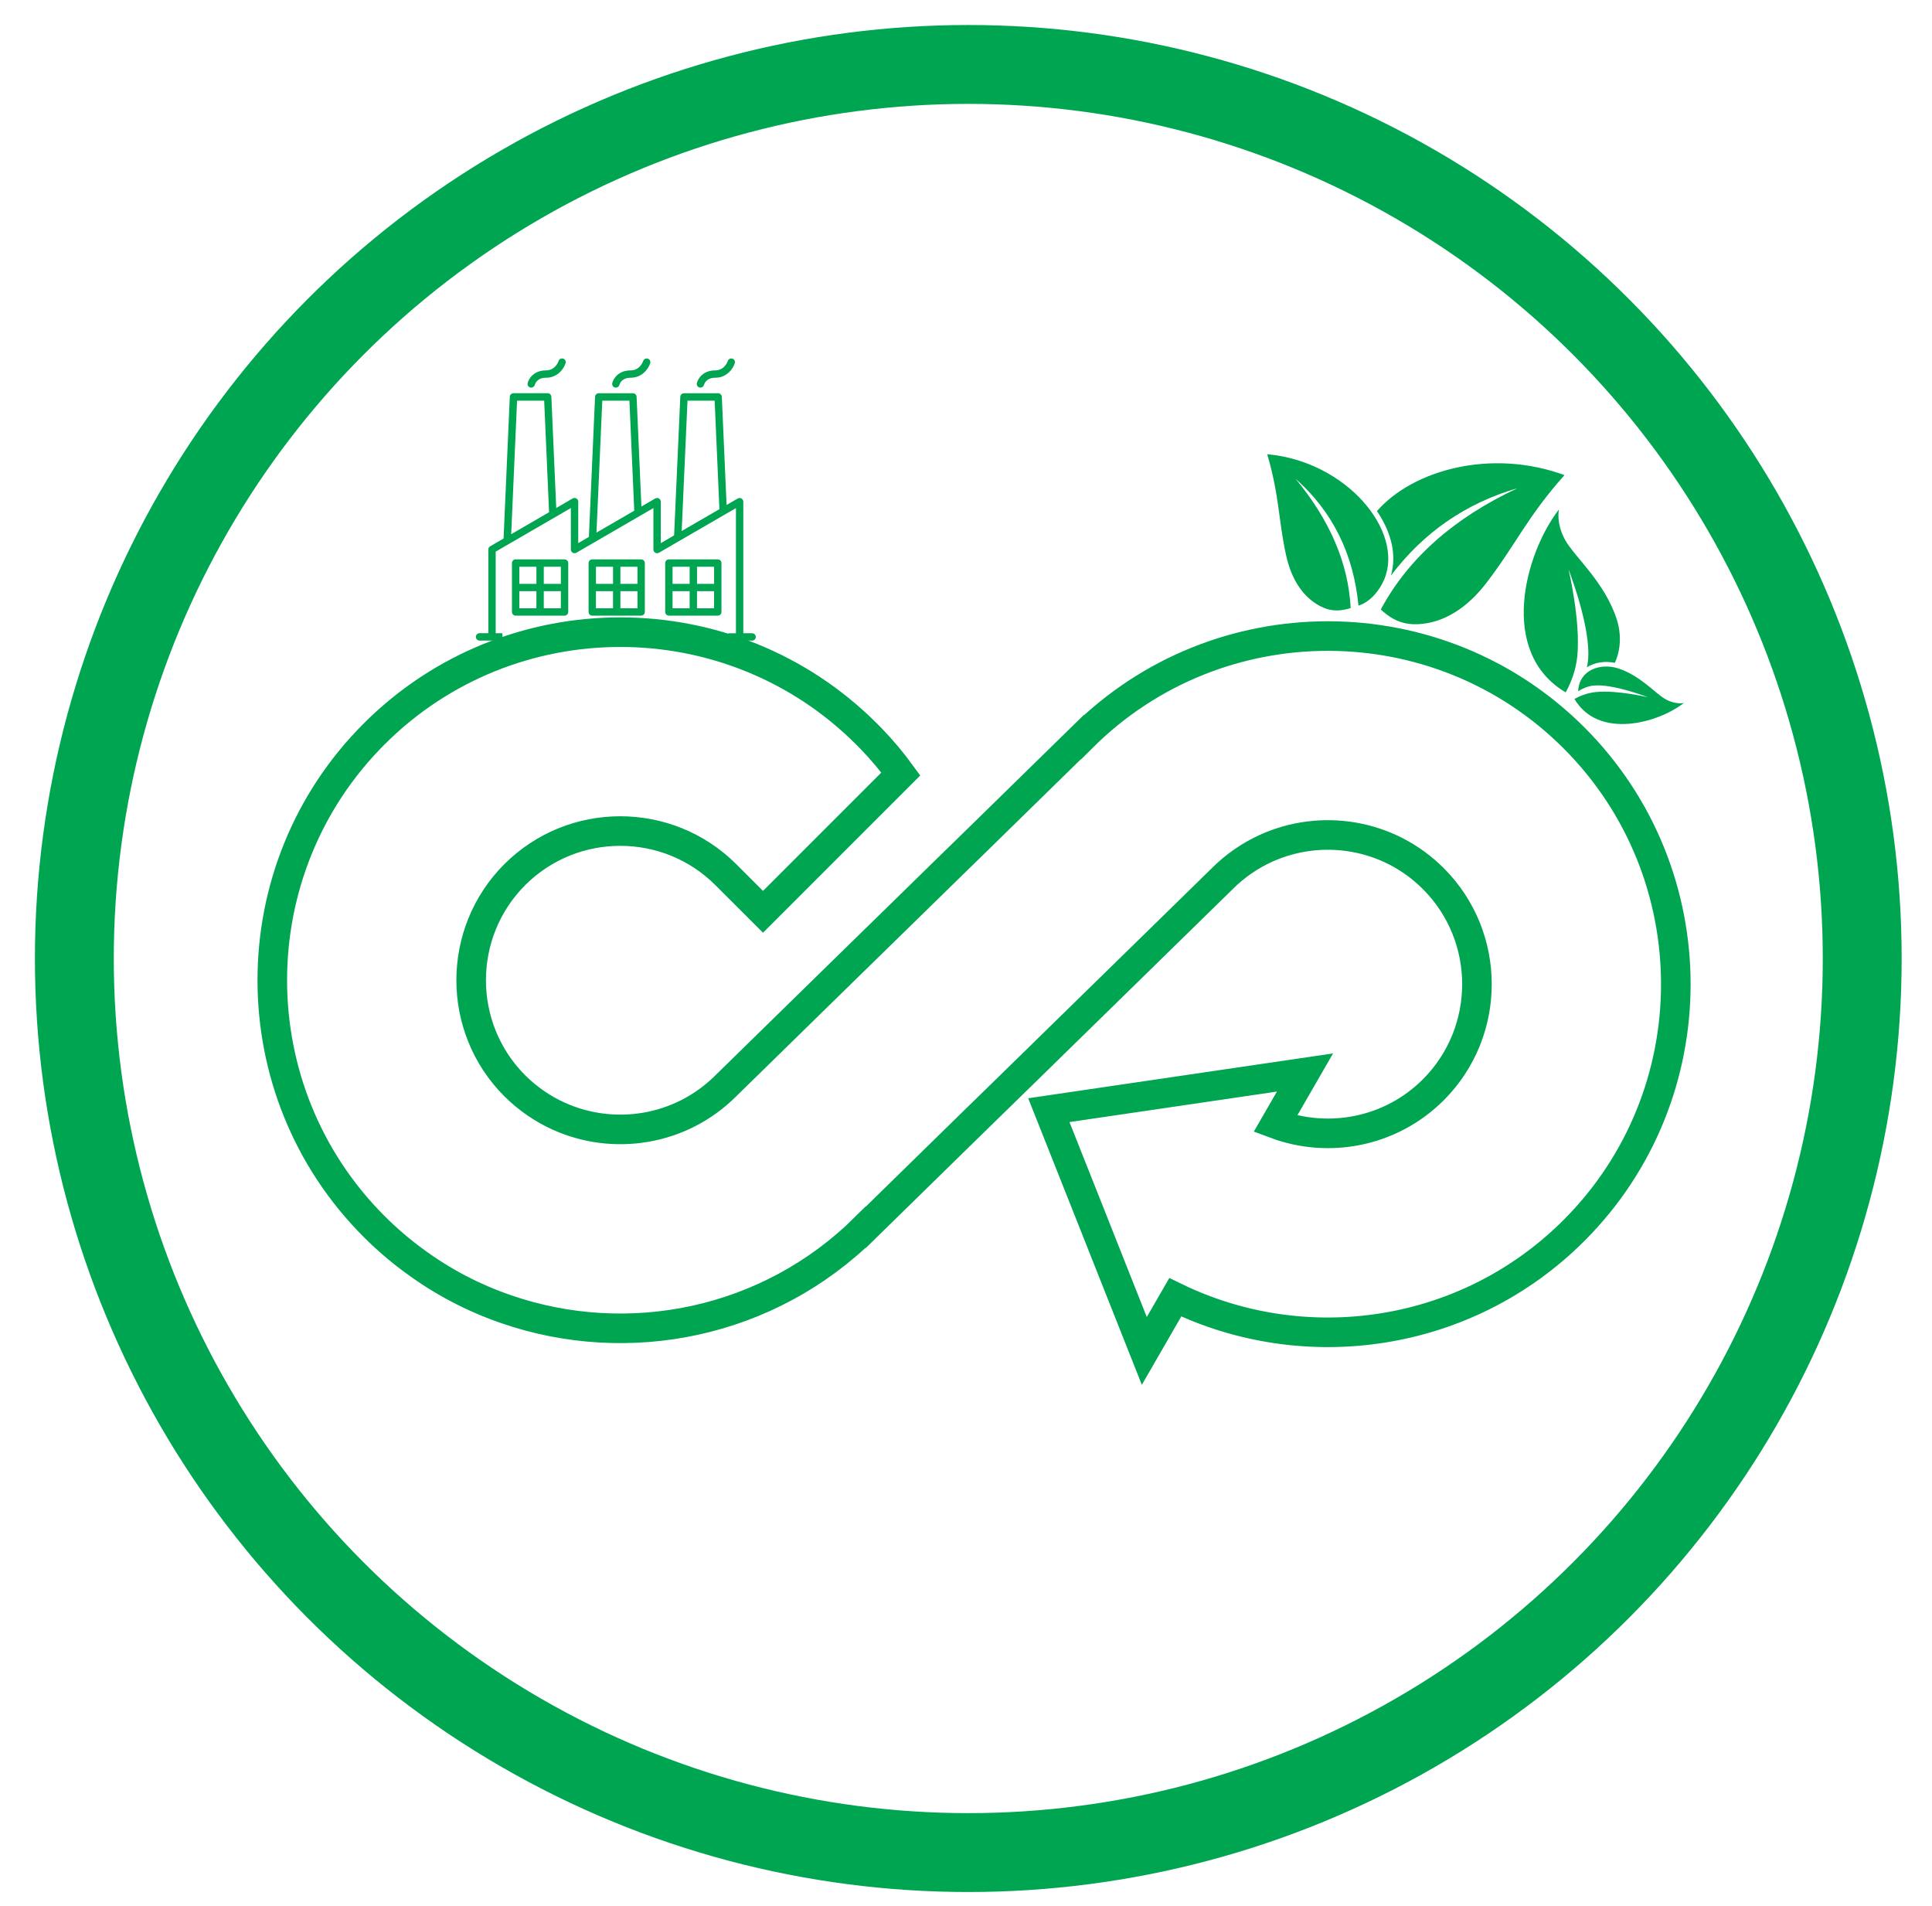 <?xml version="1.0" encoding="UTF-8"?> <svg xmlns="http://www.w3.org/2000/svg" xmlns:xlink="http://www.w3.org/1999/xlink" version="1.1" x="0px" y="0px" width="97.988px" height="96.646px" viewBox="0 0 97.988 96.646" xml:space="preserve"> <g id="Layer_1"> <g id="Layer"> </g> <g id="Layer_1_1_"> </g> <g id="_x3C_Layer_x3E_"> </g> <g id="layer_1"> </g> <g id="Ñëîé_1"> </g> <g id="blue_square"> </g> <g id="_x2018_ëîé_x5F_1"> </g> <g id="Icon"> </g> </g> <g id="Infographics"> <circle fill="none" stroke="#00A551" stroke-width="4" stroke-miterlimit="10" cx="49.11" cy="48.607" r="45.339"></circle> <g> <g> <path fill-rule="evenodd" clip-rule="evenodd" fill="#00A551" d="M72.348,31.607c0.931-0.151,2.023-0.723,3.038-2.045 c1.504-1.96,2.067-3.345,3.962-5.468c-3.721-1.365-7.699-0.258-9.511,1.825c0.623,0.917,1.007,2.025,0.748,3.115 c-0.012,0.051-0.025,0.102-0.039,0.153c1.66-2.193,3.802-3.669,6.424-4.431c-3.233,1.509-5.546,3.561-6.939,6.153 C70.732,31.559,71.398,31.761,72.348,31.607L72.348,31.607z"></path> </g> <g> <path fill-rule="evenodd" clip-rule="evenodd" fill="#00A551" d="M66.662,30.558c-0.599-0.412-1.167-1.167-1.438-2.419 c-0.4-1.86-0.334-3.005-0.954-5.106c4.04,0.367,6.957,3.922,5.937,6.346c-0.238,0.568-0.706,1.144-1.307,1.332 c-0.253-2.629-1.318-4.773-3.193-6.434c1.75,2.112,2.682,4.298,2.797,6.559C67.8,31.056,67.27,30.977,66.662,30.558 L66.662,30.558z"></path> </g> </g> <g> <path fill="#00A551" d="M85.404,35.649c0,0-0.417,0.098-0.932-0.191c-0.515-0.287-1.274-1.202-2.411-1.566 c-0.875-0.281-1.978,0.068-2.017,1.162c0.229-0.146,0.494-0.261,0.782-0.289c1-0.096,2.76,0.595,2.76,0.595 s-1.555-0.372-2.633-0.267c-0.429,0.041-0.803,0.188-1.101,0.351C81.068,37.499,84.062,36.686,85.404,35.649L85.404,35.649z M79.067,25.835c0,0-0.162,0.696,0.319,1.555c0.479,0.86,2.009,2.13,2.617,4.03c0.232,0.725,0.206,1.543-0.104,2.193 c-0.502-0.103-1.021-0.024-1.416,0.227c0.028-0.117,0.049-0.236,0.06-0.357c0.164-1.668-0.991-4.611-0.991-4.611 s0.622,2.599,0.446,4.401c-0.07,0.714-0.316,1.341-0.589,1.838C75.974,33.081,77.333,28.076,79.067,25.835L79.067,25.835z"></path> </g> <path fill="none" stroke="#00A551" stroke-width="1.5" stroke-miterlimit="10" d="M79.83,62.398 c-5.461,5.461-13.637,6.592-20.223,3.389l-1.569,2.72l-1.992-5.023l-0.645-1.63l-2.206-5.556l12.992-1.91l-1.502,2.604 c2.693,1.01,5.85,0.432,8.012-1.729c2.949-2.953,2.949-7.756,0-10.706c-2.29-2.291-5.691-2.804-8.479-1.542 c-0.808,0.367-1.565,0.88-2.227,1.542l-0.039,0.039l-5.372,5.255l-3.628,3.547l-0.042,0.043l-2.267,2.214l-1.28,1.249l-5.452,5.334 l-0.004-0.004c-4.931,4.904-12.055,6.288-18.226,4.16c-1.649-0.566-3.229-1.384-4.679-2.458c-0.71-0.519-1.388-1.1-2.028-1.74 c-6.885-6.886-6.885-18.09,0-24.975s18.091-6.884,24.975,0l0.238,0.241c0.548,0.569,1.051,1.166,1.502,1.786l-6.99,6.991 l-1.886-1.884c-2.952-2.949-7.754-2.949-10.706,0c-2.947,2.952-2.947,7.754,0,10.705c0.666,0.662,1.42,1.175,2.229,1.541 c2.789,1.262,6.189,0.748,8.479-1.541l0.039-0.039l5.372-5.256l3.628-3.546l2.307-2.256l1.282-1.25l5.453-5.336l0.003,0.004 c6.888-6.849,18.062-6.834,24.933,0.039C86.716,44.308,86.716,55.513,79.83,62.398L79.83,62.398z"></path> <g> <path fill="#00A551" d="M38.145,32.112h-0.446v-6.671c0-0.067-0.035-0.128-0.094-0.162c-0.058-0.033-0.129-0.033-0.188,0 l-0.566,0.329l-0.241-5.486c-0.004-0.1-0.086-0.179-0.187-0.179h-1.734c-0.099,0-0.182,0.079-0.186,0.178l-0.313,7.029 l-0.676,0.393v-2.103c0-0.067-0.036-0.128-0.095-0.162c-0.057-0.033-0.128-0.033-0.186,0l-0.702,0.407l-0.244-5.564 c-0.004-0.1-0.086-0.179-0.187-0.179h-1.733c-0.101,0-0.183,0.079-0.187,0.179l-0.313,7.108l-0.54,0.313v-2.103 c0-0.067-0.036-0.128-0.093-0.162c-0.059-0.033-0.13-0.033-0.188,0l-0.835,0.484l-0.247-5.642c-0.006-0.1-0.088-0.179-0.188-0.179 h-1.733c-0.101,0-0.183,0.079-0.187,0.179l-0.316,7.19l-0.679,0.394c-0.059,0.034-0.094,0.095-0.094,0.162v4.245h-0.446 c-0.103,0-0.187,0.083-0.187,0.187s0.084,0.187,0.187,0.187h1.038h0.122c0-0.094,0-0.199,0-0.373h-0.113h-0.228v-4.137l3.812-2.21 v2.103c0,0.066,0.036,0.128,0.095,0.162c0.057,0.033,0.129,0.033,0.187,0l0.888-0.515c0.015-0.005,0.027-0.014,0.039-0.022 l2.29-1.329c0.002,0,0.003,0,0.004-0.001l0.684-0.397v2.103c0,0.066,0.035,0.128,0.094,0.162c0.058,0.033,0.129,0.033,0.187,0 l3.354-1.944c0,0,0.001-0.001,0.001-0.001l0.551-0.319v6.347h-0.29h-0.094l0.009,0.373h0.118h1.076 c0.104,0,0.187-0.083,0.187-0.187S38.249,32.112,38.145,32.112z M25.927,27.09l0.298-6.772H27.6l0.248,5.657L25.927,27.09z M30.253,27.008l0.294-6.69h1.376l0.245,5.58L30.253,27.008z M34.574,26.929l0.295-6.611h1.377l0.241,5.502L34.574,26.929z"></path> <path fill="#00A551" d="M28.633,28.366h-2.479c-0.104,0-0.188,0.084-0.188,0.187v2.48c0,0.103,0.084,0.187,0.188,0.187h2.479 c0.103,0,0.187-0.083,0.187-0.187v-2.48C28.819,28.45,28.735,28.366,28.633,28.366z M28.446,29.607H27.58V28.74h0.866V29.607z M27.206,28.74v0.867H26.34V28.74H27.206z M26.34,29.98h0.866v0.866H26.34V29.98z M27.58,30.846V29.98h0.866v0.866H27.58z"></path> <path fill="#00A551" d="M32.518,28.366h-2.479c-0.103,0-0.187,0.084-0.187,0.187v2.48c0,0.103,0.084,0.187,0.187,0.187h2.479 c0.103,0,0.187-0.083,0.187-0.187v-2.48C32.705,28.45,32.621,28.366,32.518,28.366z M32.332,29.607h-0.866V28.74h0.866V29.607z M31.092,28.74v0.867h-0.866V28.74H31.092z M30.225,29.98h0.866v0.866h-0.866V29.98z M31.466,30.846V29.98h0.866v0.866H31.466z"></path> <path fill="#00A551" d="M36.404,28.366h-2.479c-0.103,0-0.187,0.084-0.187,0.187v2.48c0,0.103,0.084,0.187,0.187,0.187h2.479 c0.104,0,0.187-0.083,0.187-0.187v-2.48C36.591,28.45,36.508,28.366,36.404,28.366z M36.218,29.607h-0.866V28.74h0.866V29.607z M34.978,28.74v0.867h-0.867V28.74H34.978z M34.111,29.98h0.867v0.866h-0.867V29.98z M35.351,30.846V29.98h0.866v0.866H35.351z"></path> <path fill="#00A551" d="M35.483,19.652c0.015,0.003,0.028,0.004,0.043,0.004c0.083,0,0.159-0.057,0.181-0.142 c0.01-0.037,0.104-0.358,0.565-0.358c0.61,0,0.919-0.483,0.996-0.739c0.03-0.098-0.024-0.201-0.123-0.231 c-0.098-0.031-0.202,0.024-0.233,0.122c-0.006,0.019-0.157,0.475-0.64,0.475c-0.618,0-0.878,0.423-0.928,0.647 C35.321,19.53,35.384,19.628,35.483,19.652z"></path> <path fill="#00A551" d="M31.191,19.652c0.015,0.003,0.029,0.004,0.043,0.004c0.084,0,0.16-0.057,0.183-0.142 c0.009-0.037,0.104-0.358,0.564-0.358c0.61,0,0.918-0.483,0.997-0.739c0.029-0.098-0.026-0.201-0.125-0.231 c-0.097-0.031-0.201,0.024-0.232,0.122c-0.007,0.019-0.157,0.475-0.64,0.475c-0.618,0-0.878,0.423-0.929,0.647 C31.031,19.53,31.093,19.628,31.191,19.652z"></path> <path fill="#00A551" d="M26.9,19.652c0.015,0.003,0.029,0.004,0.043,0.004c0.084,0,0.16-0.057,0.182-0.142 c0.01-0.037,0.104-0.358,0.564-0.358c0.61,0,0.919-0.483,0.996-0.739c0.03-0.098-0.024-0.201-0.123-0.231 c-0.098-0.031-0.202,0.024-0.233,0.122c-0.006,0.019-0.155,0.475-0.64,0.475c-0.618,0-0.877,0.423-0.928,0.647 C26.738,19.53,26.801,19.628,26.9,19.652z"></path> </g> </g> </svg> 